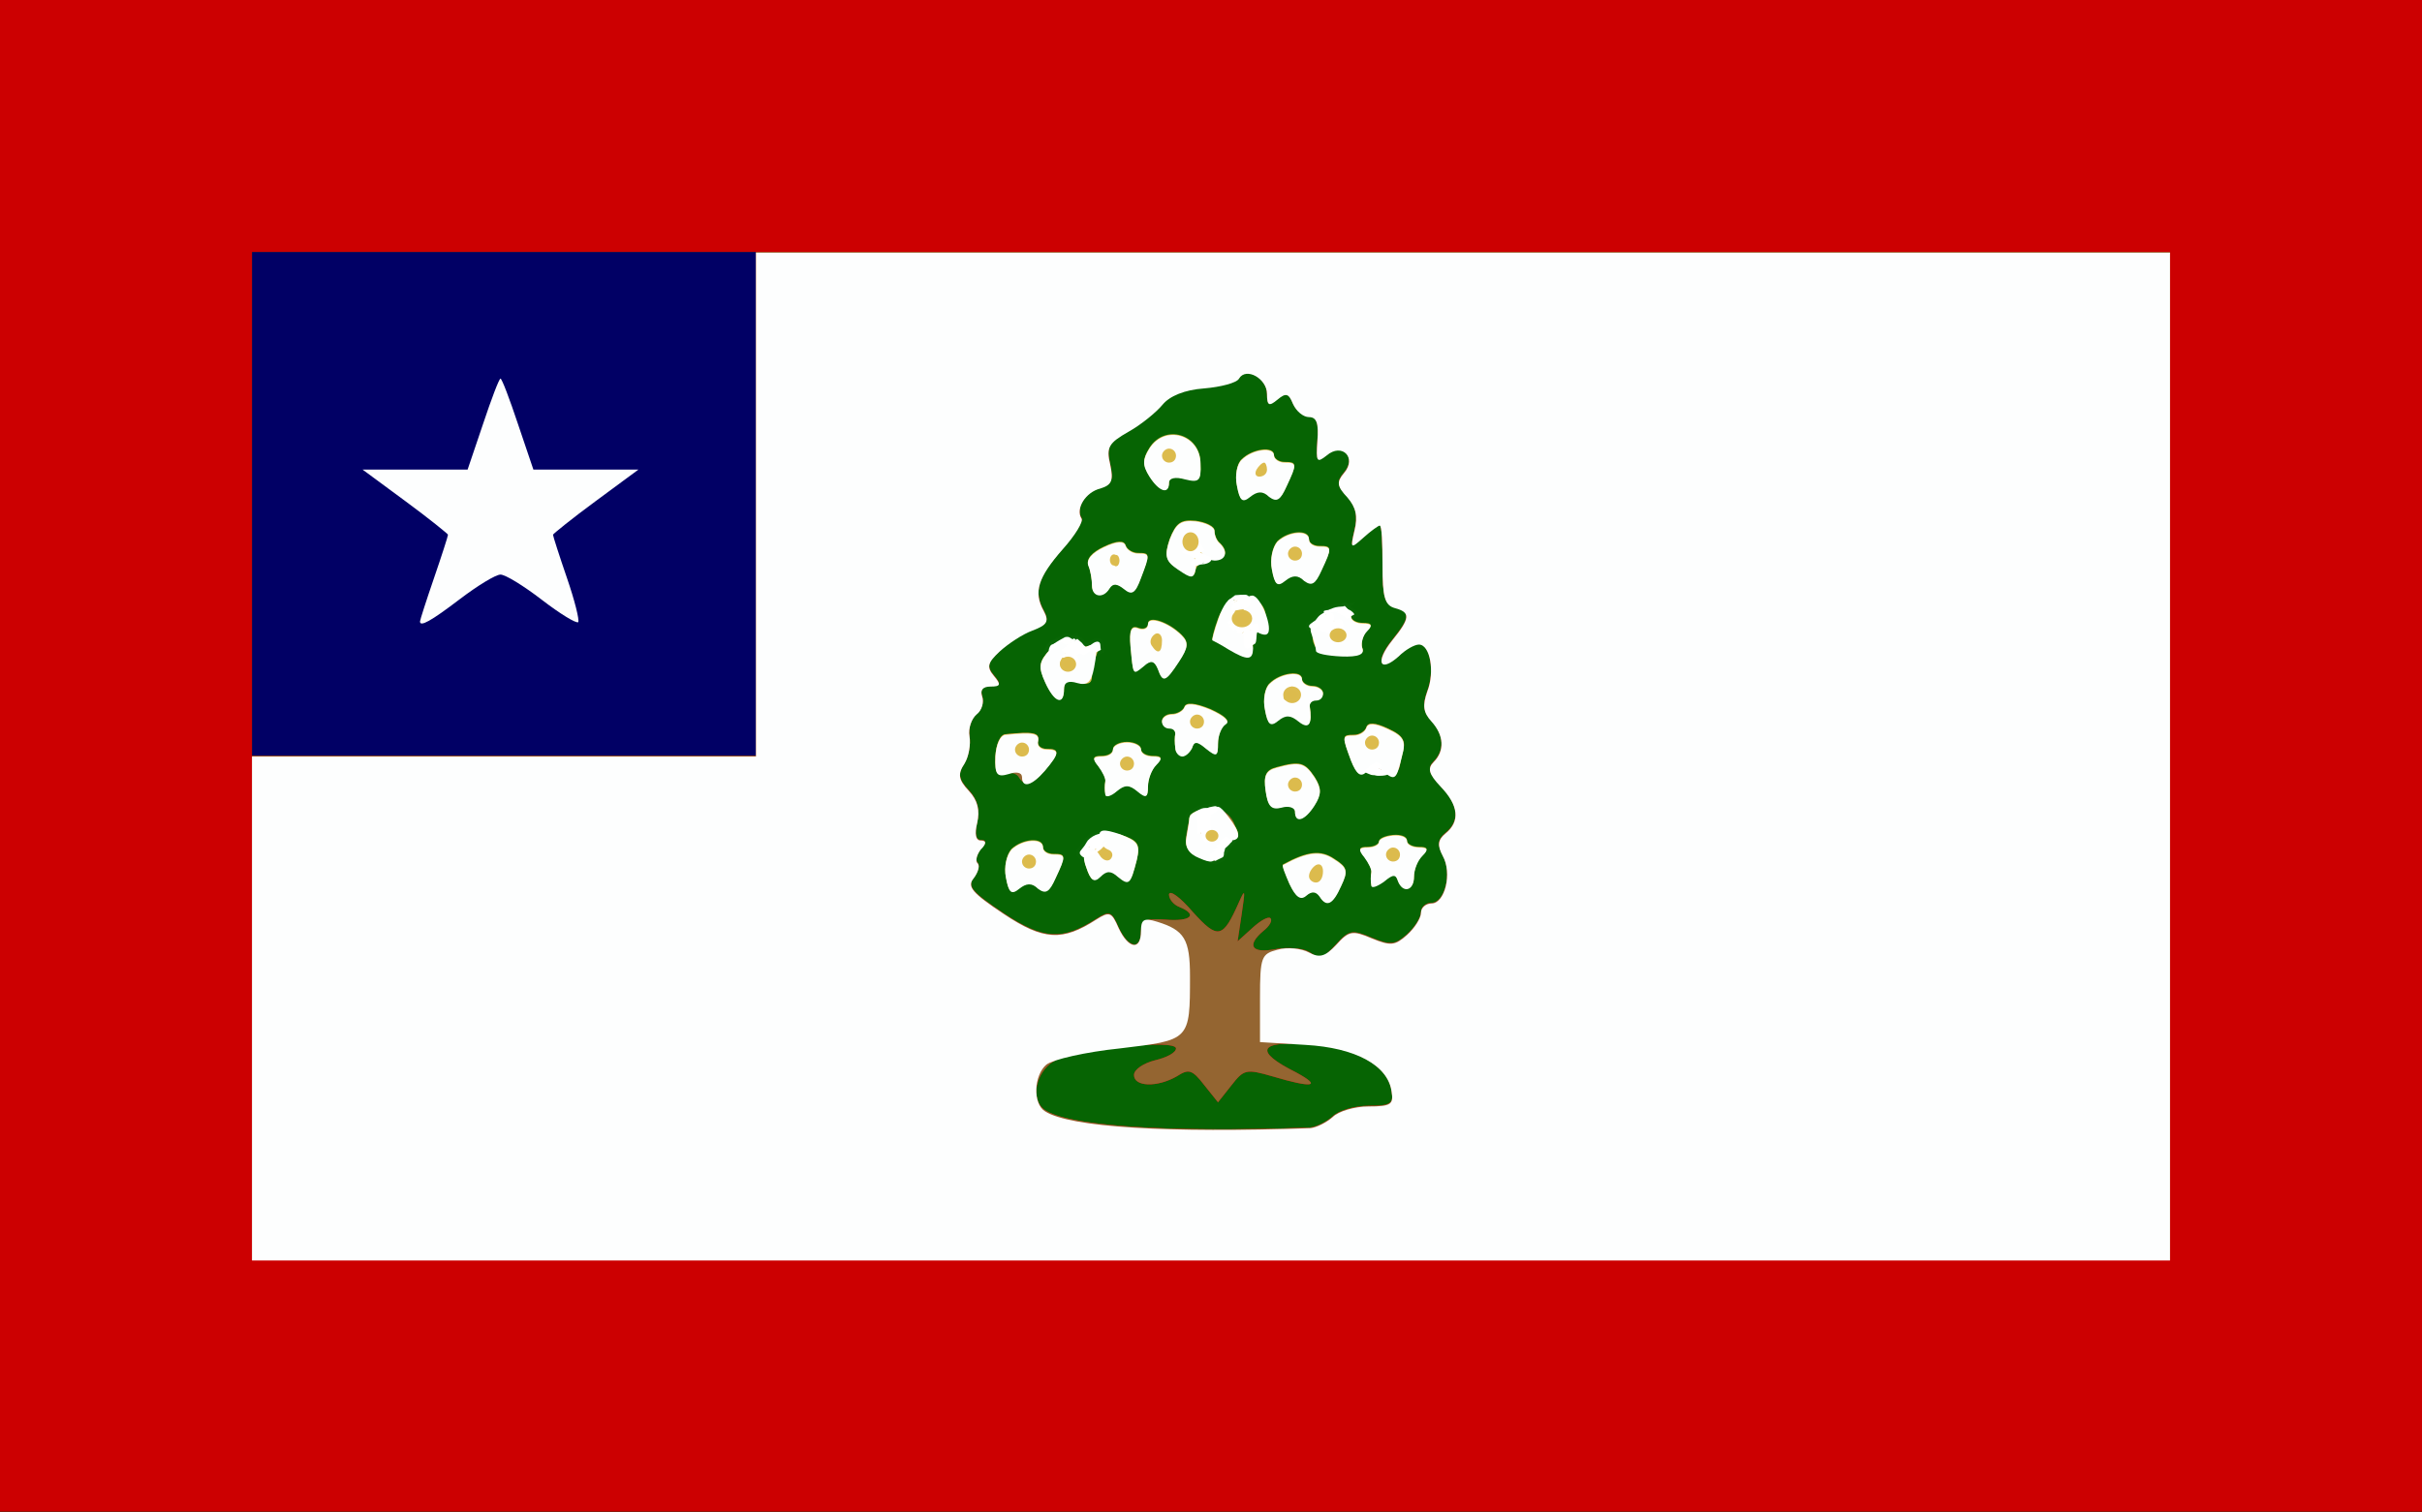 <?xml version="1.0" encoding="UTF-8" standalone="no"?>
<svg
   xmlns:dc="http://purl.org/dc/elements/1.1/"
   xmlns:cc="http://creativecommons.org/ns#"
   xmlns:rdf="http://www.w3.org/1999/02/22-rdf-syntax-ns#"
   xmlns:svg="http://www.w3.org/2000/svg"
   xmlns="http://www.w3.org/2000/svg"
   xmlns:sodipodi="http://sodipodi.sourceforge.net/DTD/sodipodi-0.dtd"
   xmlns:inkscape="http://www.inkscape.org/namespaces/inkscape"
   version="1.0"
   width="346px"
   height="216px"
   viewBox="0 0 3460 2160"
   preserveAspectRatio="xMidYMid meet"
   id="svg108"
   sodipodi:docname="flag.svg"
   inkscape:version="0.92.4 (5da689c313, 2019-01-14)">
  <rect x="0" y="0" width="3460" height="2160" fill="#333333" stroke="none"/>
  <defs
     id="defs112" />
  <sodipodi:namedview
     pagecolor="#ffffff"
     bordercolor="#666666"
     borderopacity="1"
     objecttolerance="10"
     gridtolerance="10"
     guidetolerance="10"
     inkscape:pageopacity="0"
     inkscape:pageshadow="2"
     inkscape:window-width="1366"
     inkscape:window-height="705"
     id="namedview110"
     showgrid="false"
     inkscape:zoom="4.3171215"
     inkscape:cx="173"
     inkscape:cy="126.53087"
     inkscape:window-x="-8"
     inkscape:window-y="-8"
     inkscape:window-maximized="1"
     inkscape:current-layer="layer106" />
  <g
     id="layer101"
     fill="#010065"
     stroke="none">
    <path
       d="M0 1080 l0 -1080 1730 0 1730 0 0 1080 0 1080 -1730 0 -1730 0 0 -1080z"
       id="path2" />
  </g>
  <g
     id="layer102"
     fill="#066403"
     stroke="none">
    <path
       d="M0 1080 l0 -1080 1730 0 1730 0 0 1080 0 1080 -1730 0 -1730 0 0 -1080z m1080 -360 l0 -360 -360 0 -360 0 0 360 0 360 360 0 360 0 0 -360z"
       id="path5" />
  </g>
  <g
     id="layer103"
     fill="#cc0001"
     stroke="none">
    <path
       d="M0 1080 l0 -1080 1730 0 1730 0 0 1080 0 1080 -1730 0 -1730 0 0 -1080z m1872 531 c9 -1 23 -8 32 -16 8 -8 31 -15 51 -15 32 0 36 -3 33 -21 -5 -37 -51 -62 -119 -67 -71 -5 -78 10 -18 40 39 21 24 23 -33 6 -38 -11 -41 -10 -59 13 l-19 24 -20 -25 c-17 -22 -22 -23 -39 -12 -28 16 -61 15 -61 -2 0 -8 14 -17 30 -21 17 -4 30 -11 30 -17 0 -13 -135 -1 -170 16 -27 12 -39 51 -21 69 25 25 170 36 383 28z m37 -262 c18 -20 23 -21 51 -9 27 11 33 10 50 -5 11 -10 20 -24 20 -32 0 -7 7 -13 15 -13 19 0 30 -43 16 -68 -8 -15 -7 -23 4 -32 21 -17 19 -40 -7 -67 -17 -18 -19 -26 -10 -35 16 -16 15 -38 -3 -58 -12 -13 -13 -23 -6 -43 11 -28 4 -67 -12 -67 -6 0 -19 7 -29 17 -27 24 -34 8 -9 -23 26 -32 26 -40 4 -46 -15 -4 -18 -16 -18 -61 0 -32 -1 -57 -4 -57 -2 0 -13 8 -23 17 -19 17 -19 16 -13 -10 5 -20 2 -33 -10 -47 -15 -16 -16 -22 -5 -35 19 -22 -3 -44 -25 -25 -14 11 -15 9 -13 -21 2 -25 -1 -34 -12 -34 -8 0 -18 -8 -23 -19 -6 -15 -10 -16 -22 -6 -12 10 -15 9 -15 -8 0 -22 -30 -39 -40 -22 -3 6 -26 12 -50 14 -28 2 -49 11 -59 23 -9 11 -31 29 -49 39 -28 16 -32 22 -26 47 5 23 2 29 -14 34 -21 5 -36 29 -27 43 3 4 -9 24 -27 44 -35 40 -42 61 -27 88 8 15 5 20 -16 28 -14 5 -35 19 -47 30 -17 16 -19 22 -8 35 10 12 10 15 -5 15 -11 0 -15 5 -12 14 3 8 0 20 -8 26 -7 6 -12 20 -10 31 2 12 -1 29 -7 39 -10 15 -9 23 6 39 13 14 16 28 12 46 -4 16 -2 25 5 25 8 0 9 4 0 13 -6 8 -8 17 -4 20 3 4 0 13 -6 21 -10 12 -2 21 43 51 57 38 84 39 132 8 19 -12 22 -11 32 12 14 30 32 33 32 6 0 -16 6 -19 35 -17 36 3 47 -7 20 -18 -8 -3 -15 -11 -15 -18 1 -7 16 4 34 25 36 40 43 38 66 -14 9 -20 9 -18 4 16 l-6 40 21 -19 c12 -11 23 -17 26 -14 3 3 -1 11 -10 18 -25 21 -17 33 18 26 17 -3 39 -1 47 4 19 12 16 13 39 -11z m-829 -629 l0 -360 -360 0 -360 0 0 360 0 360 360 0 360 0 0 -360z"
       id="path8" />
  </g>
  <g
     id="layer104"
     fill="#946531"
     stroke="none">
    <path
       d="M360 1440 l0 -360 360 0 360 0 0 -360 0 -360 1010 0 1010 0 0 720 0 720 -1370 0 -1370 0 0 -360z m1512 171 c9 -1 23 -8 32 -16 8 -8 31 -15 51 -15 32 0 36 -3 33 -21 -5 -37 -51 -62 -119 -67 -71 -5 -78 10 -18 40 39 21 24 23 -33 6 -38 -11 -41 -10 -59 13 l-19 24 -20 -25 c-17 -22 -22 -23 -39 -12 -28 16 -61 15 -61 -2 0 -8 14 -17 30 -21 17 -4 30 -11 30 -17 0 -13 -135 -1 -170 16 -27 12 -39 51 -21 69 25 25 170 36 383 28z m37 -262 c18 -20 23 -21 51 -9 27 11 33 10 50 -5 11 -10 20 -24 20 -32 0 -7 7 -13 15 -13 19 0 30 -43 16 -68 -8 -15 -7 -23 4 -32 21 -17 19 -40 -7 -67 -17 -18 -19 -26 -10 -35 16 -16 15 -38 -3 -58 -12 -13 -13 -23 -6 -43 11 -28 4 -67 -12 -67 -6 0 -19 7 -29 17 -27 24 -34 8 -9 -23 26 -32 26 -40 4 -46 -15 -4 -18 -16 -18 -61 0 -32 -1 -57 -4 -57 -2 0 -13 8 -23 17 -19 17 -19 16 -13 -10 5 -20 2 -33 -10 -47 -15 -16 -16 -22 -5 -35 19 -22 -3 -44 -25 -25 -14 11 -15 9 -13 -21 2 -25 -1 -34 -12 -34 -8 0 -18 -8 -23 -19 -6 -15 -10 -16 -22 -6 -12 10 -15 9 -15 -8 0 -22 -30 -39 -40 -22 -3 6 -26 12 -50 14 -28 2 -49 11 -59 23 -9 11 -31 29 -49 39 -28 16 -32 22 -26 47 5 23 2 29 -14 34 -21 5 -36 29 -27 43 3 4 -9 24 -27 44 -35 40 -42 61 -27 88 8 15 5 20 -16 28 -14 5 -35 19 -47 30 -17 16 -19 22 -8 35 10 12 10 15 -5 15 -11 0 -15 5 -12 14 3 8 0 20 -8 26 -7 6 -12 20 -10 31 2 12 -1 29 -7 39 -10 15 -9 23 6 39 13 14 16 28 12 46 -4 16 -2 25 5 25 8 0 9 4 0 13 -6 8 -8 17 -4 20 3 4 0 13 -6 21 -10 12 -2 21 43 51 57 38 84 39 132 8 19 -12 22 -11 32 12 14 30 32 33 32 6 0 -16 6 -19 35 -17 36 3 47 -7 20 -18 -8 -3 -15 -11 -15 -18 1 -7 16 4 34 25 36 40 43 38 66 -14 9 -20 9 -18 4 16 l-6 40 21 -19 c12 -11 23 -17 26 -14 3 3 -1 11 -10 18 -25 21 -17 33 18 26 17 -3 39 -1 47 4 19 12 16 13 39 -11z"
       id="path11" />
    <path
       d="M1713 1225 c-17 -7 -21 -16 -18 -34 5 -28 4 -27 30 -35 28 -8 54 30 32 47 -8 7 -16 17 -18 22 -3 7 -11 7 -26 0z"
       id="path13" />
    <path
       d="M1455 1110 c-3 -5 -12 -7 -20 -4 -10 4 -13 -3 -13 -25 1 -18 7 -32 15 -32 39 -4 48 -2 46 9 -2 7 4 12 12 12 19 0 19 5 -2 30 -19 22 -29 25 -38 10z"
       id="path15" />
    <path
       d="M1929 1082 c-12 -30 -11 -32 5 -32 8 0 16 -5 18 -11 2 -7 12 -7 31 2 17 8 26 18 22 27 -3 7 -5 19 -5 26 0 8 -12 13 -31 12 -23 -1 -34 -7 -40 -24z"
       id="path17" />
  </g>
  <g
     id="layer105"
     fill="#dcbb4d"
     stroke="none">
    <path
       d="M1842 1262 c-6 -14 -11 -26 -9 -27 35 -19 54 -21 73 -8 19 12 20 17 10 38 -12 27 -21 31 -31 15 -5 -7 -11 -8 -19 -1 -8 7 -15 2 -24 -17z"
       id="path20" />
    <path
       d="M1437 1253 c-3 -15 1 -32 8 -40 16 -15 45 -17 45 -3 0 6 7 10 15 10 18 0 18 2 3 34 -9 20 -14 23 -25 15 -9 -9 -17 -8 -27 0 -11 9 -15 6 -19 -16z"
       id="path22" />
    <path
       d="M1959 1264 c-1 -5 -1 -13 0 -18 1 -4 -4 -14 -10 -22 -9 -11 -8 -14 5 -14 9 0 16 -4 16 -8 0 -4 9 -8 20 -9 11 -1 20 2 20 8 0 5 8 9 17 9 13 0 14 3 5 12 -7 7 -12 20 -12 30 0 20 -16 24 -23 6 -3 -10 -7 -10 -20 1 -10 7 -18 10 -18 5z"
       id="path24" />
    <path
       d="M1552 1240 c-13 -35 14 -59 50 -47 24 8 27 13 22 35 -9 35 -11 37 -27 24 -10 -9 -16 -9 -25 0 -9 9 -14 6 -20 -12z"
       id="path26" />
    <path
       d="M1713 1225 c-15 -6 -21 -16 -18 -30 2 -11 4 -23 4 -26 2 -16 45 -17 57 -1 17 22 17 32 0 32 -8 0 -16 8 -18 18 -2 14 -7 15 -25 7z"
       id="path28" />
    <path
       d="M1850 1159 c0 -6 -9 -9 -19 -6 -15 4 -20 -2 -23 -24 -3 -21 0 -29 16 -33 33 -9 40 -7 54 14 10 16 10 24 0 40 -14 22 -28 26 -28 9z"
       id="path30" />
    <path
       d="M1579 1134 c-1 -5 -1 -13 0 -18 1 -4 -4 -14 -10 -22 -9 -11 -8 -14 5 -14 9 0 16 -4 16 -10 0 -5 9 -10 20 -10 11 0 20 5 20 10 0 6 8 10 17 10 13 0 14 3 5 12 -7 7 -12 21 -12 31 0 16 -3 17 -15 7 -12 -10 -18 -10 -30 0 -8 7 -16 9 -16 4z"
       id="path32" />
    <path
       d="M1460 1109 c0 -6 -8 -8 -19 -4 -17 5 -20 1 -19 -25 1 -17 7 -31 15 -31 39 -4 48 -2 46 9 -2 7 4 12 12 12 19 0 19 5 -2 30 -19 22 -33 26 -33 9z"
       id="path34" />
    <path
       d="M1930 1086 c-13 -35 -13 -36 4 -36 8 0 16 -5 18 -11 2 -7 12 -7 31 2 22 10 26 17 20 38 -8 34 -10 36 -26 23 -10 -9 -16 -9 -25 0 -8 8 -14 4 -22 -16z"
       id="path36" />
    <path
       d="M1679 1068 c-1 -7 -1 -16 0 -20 0 -5 -3 -8 -9 -8 -5 0 -10 -4 -10 -10 0 -5 6 -10 14 -10 8 0 16 -5 18 -10 2 -7 15 -6 37 3 20 9 29 17 22 21 -6 4 -11 16 -11 28 0 18 -2 19 -17 7 -13 -11 -17 -11 -20 -1 -3 6 -9 12 -14 12 -5 0 -10 -6 -10 -12z"
       id="path38" />
    <path
       d="M1807 1013 c-3 -14 0 -31 7 -37 15 -15 46 -19 46 -6 0 5 7 10 15 10 8 0 15 5 15 10 0 6 -4 10 -10 10 -5 0 -9 3 -9 8 4 26 -1 34 -16 22 -11 -9 -18 -10 -29 -1 -11 9 -15 6 -19 -16z"
       id="path40" />
    <path
       d="M1493 974 c-10 -22 -9 -29 8 -47 14 -15 22 -18 30 -10 6 6 18 9 27 5 12 -4 14 -1 9 12 -4 10 -7 24 -7 32 0 11 -6 13 -20 9 -14 -5 -20 -2 -20 9 0 24 -14 19 -27 -10z"
       id="path42" />
    <path
       d="M1654 955 c-5 -12 -10 -13 -20 -4 -16 13 -15 14 -19 -28 -2 -23 1 -30 11 -26 8 3 14 0 14 -6 0 -12 29 -3 48 16 10 10 10 17 -4 38 -19 29 -23 30 -30 10z"
       id="path44" />
    <path
       d="M1755 927 c-11 -7 -21 -12 -23 -13 -1 0 2 -14 8 -30 17 -47 79 -37 67 11 -1 6 -5 9 -9 8 -5 -2 -8 6 -8 17 0 23 -6 24 -35 7z"
       id="path46" />
    <path
       d="M1876 917 c-3 -11 1 -26 9 -33 16 -16 45 -19 45 -4 0 6 8 10 17 10 13 0 14 3 6 11 -6 6 -9 17 -7 24 4 9 -5 13 -30 12 -25 -1 -36 -6 -40 -20z"
       id="path48" />
    <path
       d="M1560 836 c0 -8 -2 -21 -5 -28 -4 -9 5 -19 22 -27 19 -9 29 -9 31 -2 2 6 10 11 18 11 17 0 17 1 4 35 -8 22 -13 25 -24 16 -10 -8 -16 -9 -21 -1 -9 15 -25 12 -25 -4z"
       id="path50" />
    <path
       d="M1817 813 c-3 -15 1 -32 8 -40 16 -15 45 -17 45 -3 0 6 7 10 15 10 18 0 18 2 3 34 -9 20 -14 23 -25 15 -9 -9 -17 -8 -27 0 -11 9 -15 6 -19 -16z"
       id="path52" />
    <path
       d="M1683 813 c-18 -12 -20 -19 -12 -43 9 -23 16 -28 37 -26 15 2 27 8 27 14 0 6 3 14 8 18 13 13 8 24 -12 24 -11 0 -21 6 -23 14 -2 12 -6 11 -25 -1z"
       id="path54" />
    <path
       d="M1767 693 c-3 -14 0 -31 7 -37 15 -15 46 -19 46 -6 0 5 7 10 15 10 18 0 18 2 3 34 -9 20 -14 23 -25 15 -9 -9 -17 -8 -27 0 -11 9 -15 6 -19 -16z"
       id="path56" />
    <path
       d="M1642 680 c-10 -16 -10 -24 0 -40 22 -35 73 -20 73 22 1 24 -2 27 -22 22 -14 -4 -23 -2 -23 5 0 17 -14 13 -28 -9z"
       id="path58" />
  </g>
  <g
     id="layer106"
     transform="translate(0,1)"
     style="fill:#fdfefe;stroke:none">
    <path
       d="m 360,1440 v -360 h 360 360 V 720 360 h 1010 1010 v 720 720 H 1730 360 Z m 1512,171 c 9,-1 23,-8 32,-16 8,-8 31,-15 51,-15 32,0 36,-3 33,-21 -5,-38 -52,-63 -123,-67 l -65,-4 v -63 c 0,-59 2,-63 25,-69 14,-4 34,-2 45,4 15,8 23,6 39,-11 18,-20 23,-21 51,-9 27,11 33,10 50,-5 11,-10 20,-24 20,-32 0,-7 7,-13 15,-13 19,0 30,-43 16,-68 -8,-15 -7,-23 4,-32 21,-17 19,-40 -7,-67 -17,-18 -19,-26 -10,-35 16,-16 15,-38 -3,-58 -12,-13 -13,-23 -6,-43 11,-28 4,-67 -12,-67 -6,0 -19,7 -29,17 -27,24 -34,8 -9,-23 26,-32 26,-40 4,-46 -15,-4 -18,-16 -18,-61 0,-32 -1,-57 -4,-57 -2,0 -13,8 -23,17 -19,17 -19,16 -13,-10 5,-20 2,-33 -10,-47 -15,-16 -16,-22 -5,-35 19,-22 -3,-44 -25,-25 -14,11 -15,9 -13,-21 2,-25 -1,-34 -12,-34 -8,0 -18,-8 -23,-19 -6,-15 -10,-16 -22,-6 -12,10 -15,9 -15,-8 0,-22 -30,-39 -40,-22 -3,6 -26,12 -50,14 -28,2 -49,11 -59,23 -9,11 -31,29 -49,39 -28,16 -32,22 -26,47 5,23 2,29 -14,34 -21,5 -36,29 -27,43 3,4 -9,24 -27,44 -35,40 -42,61 -27,88 8,15 5,20 -16,28 -14,5 -35,19 -47,30 -17,16 -19,22 -8,35 10,12 10,15 -5,15 -11,0 -15,5 -12,14 3,8 0,20 -8,26 -7,6 -12,20 -10,31 2,12 -1,29 -7,39 -10,15 -9,23 6,39 13,14 16,28 12,46 -4,16 -2,25 5,25 8,0 9,4 0,13 -6,8 -8,17 -4,20 3,4 0,13 -6,21 -10,12 -2,21 43,51 57,38 84,39 132,8 19,-12 22,-11 32,12 14,30 32,33 32,4 0,-16 4,-19 23,-13 39,12 47,25 47,78 0,92 0,91 -100,103 -49,5 -96,16 -105,23 -18,15 -20,56 -2,67 36,23 176,31 379,24 z"
       id="path61"
       inkscape:connector-curvature="0" />
    <path
       d="m 1842,1262 c -6,-14 -11,-26 -9,-27 35,-19 54,-21 73,-8 19,12 20,17 10,38 -12,27 -21,31 -31,15 -5,-7 -11,-8 -19,-1 -8,7 -15,2 -24,-17 z m 48,-18 c 0,-8 -4,-12 -10,-9 -5,3 -10,10 -10,16 0,5 5,9 10,9 6,0 10,-7 10,-16 z"
       id="path63"
       inkscape:connector-curvature="0" />
    <path
       d="m 1437,1253 c -3,-15 1,-32 8,-40 16,-15 45,-17 45,-3 0,6 7,10 15,10 18,0 18,2 3,34 -9,20 -14,23 -25,15 -9,-9 -17,-8 -27,0 -11,9 -15,6 -19,-16 z m 43,-23 c 0,-5 -4,-10 -10,-10 -5,0 -10,5 -10,10 0,6 5,10 10,10 6,0 10,-4 10,-10 z"
       id="path65"
       inkscape:connector-curvature="0" />
    <path
       d="m 1959,1264 c -1,-5 -1,-13 0,-18 1,-4 -4,-14 -10,-22 -9,-11 -8,-14 5,-14 9,0 16,-4 16,-8 0,-4 9,-8 20,-9 11,-1 20,2 20,8 0,5 8,9 17,9 13,0 14,3 5,12 -7,7 -12,20 -12,30 0,20 -16,24 -23,6 -3,-10 -7,-10 -20,1 -10,7 -18,10 -18,5 z m 41,-44 c 0,-5 -4,-10 -10,-10 -5,0 -10,5 -10,10 0,6 5,10 10,10 6,0 10,-4 10,-10 z"
       id="path67"
       inkscape:connector-curvature="0" />
    <path
       d="m 1552,1239 c -11,-27 5,-41 19,-18 4,7 12,10 16,5 4,-5 2,-11 -4,-13 -7,-3 -13,-11 -13,-18 0,-11 6,-12 30,-4 26,10 29,15 24,37 -9,35 -11,37 -27,24 -10,-9 -16,-9 -25,0 -9,9 -14,5 -20,-13 z"
       id="path69"
       inkscape:connector-curvature="0" />
    <path
       d="m 1713,1225 c -15,-6 -21,-16 -18,-30 2,-11 4,-23 4,-27 1,-5 5,-8 11,-8 5,0 7,6 4,14 -3,8 0,17 7,22 8,5 11,2 7,-8 -4,-8 -2,-21 3,-29 7,-11 11,-10 23,6 19,25 20,35 2,35 -8,0 -16,8 -18,18 -2,14 -7,15 -25,7 z"
       id="path71"
       inkscape:connector-curvature="0" />
    <path
       d="m 1850,1159 c 0,-6 -9,-9 -19,-6 -15,4 -20,-2 -23,-24 -3,-21 0,-29 16,-33 33,-9 40,-7 54,14 10,16 10,24 0,40 -14,22 -28,26 -28,9 z m 10,-39 c 0,-5 -4,-10 -10,-10 -5,0 -10,5 -10,10 0,6 5,10 10,10 6,0 10,-4 10,-10 z"
       id="path73"
       inkscape:connector-curvature="0" />
    <path
       d="m 1579,1134 c -1,-5 -1,-13 0,-18 1,-4 -4,-14 -10,-22 -9,-11 -8,-14 5,-14 9,0 16,-4 16,-10 0,-5 9,-10 20,-10 11,0 20,5 20,10 0,6 8,10 17,10 13,0 14,3 5,12 -7,7 -12,21 -12,31 0,16 -3,17 -15,7 -12,-10 -18,-10 -30,0 -8,7 -16,9 -16,4 z m 41,-44 c 0,-5 -4,-10 -10,-10 -5,0 -10,5 -10,10 0,6 5,10 10,10 6,0 10,-4 10,-10 z"
       id="path75"
       inkscape:connector-curvature="0" />
    <path
       d="m 1460,1109 c 0,-6 -8,-8 -19,-4 -17,5 -20,1 -19,-25 1,-17 7,-31 15,-31 39,-4 48,-2 46,9 -2,7 4,12 12,12 19,0 19,5 -2,30 -19,22 -33,26 -33,9 z m 10,-39 c 0,-5 -4,-10 -10,-10 -5,0 -10,5 -10,10 0,6 5,10 10,10 6,0 10,-4 10,-10 z"
       id="path77"
       inkscape:connector-curvature="0" />
    <path
       d="m 1930,1086 c -13,-35 -13,-36 4,-36 8,0 16,-5 18,-11 2,-7 12,-7 31,2 22,10 26,17 20,38 -8,34 -10,36 -26,23 -10,-9 -16,-9 -25,0 -8,8 -14,4 -22,-16 z m 40,-26 c 0,-5 -4,-10 -10,-10 -5,0 -10,5 -10,10 0,6 5,10 10,10 6,0 10,-4 10,-10 z"
       id="path79"
       inkscape:connector-curvature="0" />
    <path
       d="m 1679,1068 c -1,-7 -1,-16 0,-20 0,-5 -3,-8 -9,-8 -5,0 -10,-4 -10,-10 0,-5 6,-10 14,-10 8,0 16,-5 18,-10 2,-7 15,-6 37,3 20,9 29,17 22,21 -6,4 -11,16 -11,28 0,18 -2,19 -17,7 -13,-11 -17,-11 -20,-1 -3,6 -9,12 -14,12 -5,0 -10,-6 -10,-12 z m 41,-38 c 0,-5 -4,-10 -10,-10 -5,0 -10,5 -10,10 0,6 5,10 10,10 6,0 10,-4 10,-10 z"
       id="path81"
       inkscape:connector-curvature="0" />
    <path
       d="m 1807,1013 c -3,-14 0,-31 7,-37 15,-15 46,-19 46,-6 0,5 7,10 15,10 8,0 15,5 15,10 0,6 -4,10 -10,10 -5,0 -9,3 -9,8 4,26 -1,34 -16,22 -11,-9 -18,-10 -29,-1 -11,9 -15,6 -19,-16 z m 43,-23 c 0,-5 -2,-10 -4,-10 -3,0 -8,5 -11,10 -3,6 -1,10 4,10 6,0 11,-4 11,-10 z"
       id="path83"
       inkscape:connector-curvature="0" />
    <path
       d="m 1493,974 c -10,-22 -9,-29 7,-47 22,-22 40,-16 21,7 -8,10 -9,16 -1,21 5,3 10,0 10,-8 0,-13 28,-32 36,-25 1,2 0,16 -3,31 -4,21 -10,26 -24,22 -13,-4 -19,-1 -19,9 0,24 -14,19 -27,-10 z"
       id="path85"
       inkscape:connector-curvature="0" />
    <path
       d="m 1654,955 c -5,-12 -10,-13 -20,-4 -16,13 -15,14 -19,-28 -2,-23 1,-30 11,-26 8,3 14,0 14,-6 0,-12 29,-3 48,16 10,10 10,17 -4,38 -19,29 -23,30 -30,10 z m 6,-41 c 0,-8 -5,-12 -10,-9 -6,4 -8,11 -5,16 9,14 15,11 15,-7 z"
       id="path87"
       inkscape:connector-curvature="0" />
    <path
       d="m 1755,927 c -11,-7 -21,-12 -23,-13 -1,0 3,-15 9,-32 6,-18 15,-30 20,-27 4,3 5,13 2,22 -4,9 1,19 10,25 10,5 17,16 17,23 0,18 -8,18 -35,2 z"
       id="path89"
       inkscape:connector-curvature="0" />
    <path
       d="m 1880,929 c 0,-4 -3,-14 -6,-23 -4,-10 -1,-16 9,-16 8,0 17,6 20,13 2,6 8,9 12,4 5,-4 0,-14 -11,-22 -18,-14 -18,-14 4,-15 12,0 22,5 22,10 0,6 8,10 17,10 13,0 14,3 6,11 -6,6 -9,17 -7,24 4,9 -5,13 -30,12 -20,-1 -36,-4 -36,-8 z"
       id="path91"
       inkscape:connector-curvature="0" />
    <path
       d="m 1786,895 c -14,-15 -12,-45 3,-45 12,0 31,49 21,55 -4,3 -15,-2 -24,-10 z"
       id="path93"
       inkscape:connector-curvature="0" />
    <path
       d="m 1560,836 c 0,-8 -2,-21 -5,-28 -4,-9 5,-19 22,-27 19,-9 29,-9 31,-2 2,6 10,11 18,11 17,0 17,1 4,35 -8,22 -13,25 -24,16 -10,-8 -16,-9 -21,-1 -9,15 -25,12 -25,-4 z m 37,-43 c -4,-3 -7,0 -7,7 0,7 3,10 7,7 3,-4 3,-10 0,-14 z"
       id="path95"
       inkscape:connector-curvature="0" />
    <path
       d="m 1817,813 c -3,-15 1,-32 8,-40 16,-15 45,-17 45,-3 0,6 7,10 15,10 18,0 18,2 3,34 -9,20 -14,23 -25,15 -9,-9 -17,-8 -27,0 -11,9 -15,6 -19,-16 z m 43,-23 c 0,-5 -4,-10 -10,-10 -5,0 -10,5 -10,10 0,6 5,10 10,10 6,0 10,-4 10,-10 z"
       id="path97"
       inkscape:connector-curvature="0" />
    <path
       d="m 1683,813 c -18,-12 -20,-19 -12,-43 9,-23 16,-28 37,-26 15,2 27,8 27,14 0,6 3,14 8,18 12,12 8,24 -8,24 -8,0 -19,-9 -25,-21 -7,-11 -14,-18 -17,-15 -3,3 0,12 6,20 7,8 11,21 9,29 -3,13 -6,13 -25,0 z"
       id="path99"
       inkscape:connector-curvature="0" />
    <path
       d="m 1767,693 c -3,-14 0,-31 7,-37 15,-15 46,-19 46,-6 0,5 7,10 15,10 18,0 18,2 3,34 -9,20 -14,23 -25,15 -9,-9 -17,-8 -27,0 -11,9 -15,6 -19,-16 z m 43,-23 c 0,-5 -2,-10 -4,-10 -3,0 -8,5 -11,10 -3,6 -1,10 4,10 6,0 11,-4 11,-10 z"
       id="path101"
       inkscape:connector-curvature="0" />
    <path
       d="m 1642,680 c -10,-16 -10,-24 0,-40 22,-35 73,-20 73,22 1,24 -2,27 -22,22 -14,-4 -23,-2 -23,5 0,17 -14,13 -28,-9 z m 38,-30 c 0,-5 -4,-10 -10,-10 -5,0 -10,5 -10,10 0,6 5,10 10,10 6,0 10,-4 10,-10 z"
       id="path103"
       inkscape:connector-curvature="0" />
    <path
       d="m 600,887 c 0,-2 9,-30 20,-62 11,-32 20,-60 20,-62 0,-1 -27,-23 -61,-48 l -61,-45 h 75 75 l 22,-65 c 12,-36 23,-65 25,-65 2,0 13,29 25,65 l 22,65 h 75 75 l -61,45 c -34,25 -61,47 -61,48 0,2 9,30 20,62 11,32 18,60 16,63 -3,2 -26,-12 -52,-32 -26,-20 -52,-36 -59,-36 -7,0 -33,16 -58,35 -42,32 -57,40 -57,32 z"
       id="path105"
       inkscape:connector-curvature="0" />
  </g>
  <path
     style="fill:#ffffff;fill-opacity:1;stroke:#ffffff;stroke-width:10;stroke-opacity:0.01"
     id="path3819"
     d="m 1583.275,1201.862 c -1.569,2.166 -3.383,4.131 -5.185,6.103 -1.896,1.915 -3.58,4.013 -5.63,5.769 -4.843,3.646 -9.978,7.436 -15.729,9.341 -1.806,0.427 -3.367,1.373 -5.198,1.751 -2.099,0.502 -3.512,0.274 -5.315,-0.843 -1.16,-1.011 -2.322,-2.024 -3.159,-3.325 -0.892,-1.584 -0.588,-3.059 0.237,-4.581 1.471,-1.916 3.045,-3.745 4.488,-5.686 1.392,-1.514 2.361,-3.324 3.427,-5.063 0.943,-1.53 1.8,-3.115 2.911,-4.532 4.061,-4.392 9.608,-7.787 15.448,-9.181 1.9,-0.286 3.872,-0.471 5.777,-0.171 1.872,0.616 2.458,2.264 2.765,4.043 0.413,2.083 -0.233,3.873 -1.253,5.657 -1.101,1.656 -2.069,3.405 -3.305,4.965 -3.638,3.424 -10.324,6.251 -13.344,7.887 -0.862,0.467 -1.891,0.314 -2.776,0.09 -2.144,-1.258 -1.508,-3.595 -0.53,-5.401 1.009,-1.445 1.806,-2.99 2.317,-4.676 13.51,-6.873 10.98,-9.137 13.359,-0.963 0.535,1.914 1.139,3.857 0.702,5.843 -0.777,4.746 -0.09,1.381 -12.155,5.555 -0.27,0.09 -0.223,-0.527 -0.339,-0.789 -0.394,-0.893 -0.771,-1.774 -1.104,-2.692 -0.625,-1.825 -0.806,-3.745 -0.907,-5.658 0,0 11.552,-5.95 11.552,-5.95 v 0 c 0.06,1.793 0.165,3.6 0.711,5.323 0.314,0.898 0.683,1.732 1.09,2.59 0.103,0.216 0.503,0.529 0.299,0.653 -10.797,6.596 -15.422,4.335 -11.06,6.347 1.347,-1.239 0.119,-3.549 -0.137,-5.025 -2.295,-7.72 -2.46,-3.586 9.885,-10.687 -0.925,1.545 -1.077,3.52 -2.357,4.898 -0.469,0.651 -2.248,2.714 -0.7,3.095 0.68,-0.05 0.7,-0.01 1.413,-0.256 0.309,-0.105 1.187,-0.538 0.907,-0.369 -17.918,10.774 -12.729,7.309 -8.822,5.184 1.495,-1.281 2.368,-3.117 3.395,-4.773 1.156,-1.407 1.968,-2.905 1.652,-4.769 -0.157,-1.282 -0.345,-2.436 -1.844,-2.592 -1.837,-0.07 -3.708,0.05 -5.471,0.599 -4.023,1.597 -10.499,5.858 8.821,-5.335 1.32,-0.765 -3.368,1.805 -2.044,1.447 -0.369,0.463 -0.833,0.848 -1.169,1.336 -0.173,0.251 -0.238,0.564 -0.396,0.825 -0.451,0.744 -0.995,1.444 -1.415,2.215 -1.038,1.79 -2.046,3.657 -3.389,5.231 -1.527,1.825 -2.814,3.853 -4.503,5.55 -0.747,0.987 -1.542,1.99 -0.879,3.239 0.726,1.104 1.748,2.006 2.808,2.783 1.566,0.721 3.061,0.569 4.702,0.06 1.727,-0.578 3.376,-1.363 5.116,-1.905 4.25,-2.179 1.571,-0.822 -9.6,5.645 -2.042,1.182 5.169,-3.315 3.099,-2.054 1.056,-0.927 0.496,-0.471 1.688,-1.36 1.518,-1.299 2.598,-3.027 4.11,-4.334 1.792,-1.864 3.594,-3.798 5.049,-5.935 0,0 11.99,-5.122 11.99,-5.122 z"
     inkscape:connector-curvature="0" />
  <path
     style="fill:#ffffff;fill-opacity:1;stroke:#ffffff;stroke-width:10;stroke-opacity:0.01"
     id="path3821"
     d="m 1568.7,1194.494 c 0.383,2.425 1.169,4.627 2.499,6.682 0.207,0.322 0.414,0.644 0.621,0.965 0,0 -11.183,6.522 -11.183,6.522 v 0 c -0.203,-0.322 -0.406,-0.644 -0.609,-0.966 -1.382,-2.161 -2.236,-4.459 -2.76,-6.972 0,0 11.432,-6.232 11.432,-6.232 z"
     inkscape:connector-curvature="0" />
  <path
     style="fill:#ffffff;fill-opacity:1;stroke:#ffffff;stroke-width:10;stroke-opacity:0.01"
     id="path3823"
     d="m 1699.479,1165.52 c 5.016,-4.318 10.956,-7.557 17.047,-10.116 1.865,-0.732 3.853,-0.901 5.835,-0.982 0.865,-0.162 1.816,0.144 2.675,-0.02 0.812,-0.159 1.712,-0.683 2.505,-0.949 1.754,-0.466 3.539,-0.672 5.303,-1.089 1.727,-0.328 3.489,-0.781 5.138,-0.01 1.357,1.08 1.705,2.703 1.586,4.356 -0.2,0.89 -0.48,2.119 -1.348,2.629 -11.516,6.765 -7.447,5.895 -12.723,6.902 -1.796,0.07 -3.526,0.431 -5.292,0.727 -1.774,0.275 -3.571,0.327 -5.362,0.36 -3.8,2.02 -8.049,4.285 9.912,-5.569 0.09,-0.05 -0.528,0.09 -0.992,1.111 -0.31,0.683 -0.356,1.193 -0.492,1.928 -0.07,2.664 0.218,5.341 0.513,7.988 0.153,2.649 1.23,5.061 2.019,7.552 0.506,1.918 0.774,3.895 1.333,5.801 0.553,1.6 1.431,3.052 2.038,4.637 0.748,1.441 1.151,3.373 2.456,4.438 -0.909,-4.706 0.161,-0.02 -11.192,5.834 -0.187,0.1 0.05,-0.421 0.02,-0.629 -0.04,-0.347 -0.133,-0.686 -0.209,-1.028 -0.926,-4.178 0.341,1.779 -0.631,-2.836 -0.35,-2.531 -1.092,-4.977 -1.498,-7.495 -0.357,-2.666 -0.386,-5.365 -0.431,-8.051 -0.03,-2.147 -0.04,-4.294 -0.04,-6.441 -0.191,-1.927 0.253,-3.699 0.843,-5.509 0.223,-0.919 1.78,-3.828 1.226,-4.55 -1.904,-0.74 -4.031,-0.72 -6.049,-0.755 -4.017,0.804 -12.869,6.347 8.961,-5.391 0.207,-0.112 -0.365,0.307 -0.498,0.501 -0.382,0.56 -0.433,1.045 -0.591,1.694 -0.384,2.373 -0.332,4.774 -0.08,7.156 0.315,2.534 0.533,5.075 0.645,7.626 0.08,2.033 0.1,4.068 0.103,6.103 0,1.479 0,2.958 -10e-5,4.437 0,0 -11.582,5.9 -11.582,5.9 v 0 c 0,-1.48 0,-2.96 0.01,-4.439 0.01,-2.028 0.01,-4.056 -0.03,-6.083 -0.08,-2.526 -0.247,-5.05 -0.571,-7.558 -0.29,-2.482 -0.446,-4.972 -0.153,-7.466 0.08,-0.619 0.177,-1.502 0.351,-2.108 1.524,-5.293 8.642,-7.866 13.942,-7.949 2.359,0.12 4.963,0.149 6.811,1.807 0.204,0.365 0.52,0.687 0.612,1.095 0.183,0.815 -1.015,3.592 -1.352,4.442 -0.536,1.717 -1.276,3.297 -1.022,5.153 -0.01,2.153 -0.03,4.306 -0.03,6.459 0.02,2.627 0.04,5.263 0.368,7.872 0.386,2.503 1.084,4.945 1.406,7.461 0.294,1.321 0.67,2.597 1.02,3.902 0.08,0.312 0.476,0.753 0.216,0.945 -10.79,7.949 -8.136,10.294 -11.724,6.701 -1.182,-1.454 -1.886,-3.239 -2.655,-4.93 -0.6,-1.622 -1.568,-3.065 -2.083,-4.717 -0.574,-1.901 -0.875,-3.873 -1.307,-5.809 -0.741,-2.581 -1.843,-5.072 -2.043,-7.783 -0.391,-2.736 -0.552,-5.509 -0.747,-8.265 0.761,-6.725 4.589,-10.095 13.696,-10.853 1.757,-0.07 3.516,-0.178 5.247,-0.508 1.738,-0.313 3.506,-0.415 5.216,-0.853 4.519,-1.844 0.286,-0.157 -9.703,5.801 -0.386,0.231 0.902,-0.273 1.208,-0.603 0.141,-0.152 0.179,-0.374 0.281,-0.554 0.09,-0.16 0.195,-0.31 0.292,-0.465 0.197,-0.974 0.394,-2.279 -0.686,-2.801 -1.571,-0.224 -3.154,0.266 -4.686,0.558 -1.745,0.381 -3.54,0.545 -5.222,1.186 -1.773,0.584 -3.521,0.732 -5.386,0.709 -1.901,0.161 -3.777,0.486 -5.513,1.323 -4.103,1.963 -9.751,5.522 7.894,-4.793 1.117,-0.653 -1.256,0.632 -2.022,1.286 -0.251,0.214 -0.45,0.482 -0.675,0.723 0,0 -12.1,4.856 -12.1,4.856 z"
     inkscape:connector-curvature="0" />
  <path
     style="fill:#ffffff;fill-opacity:1;stroke:#ffffff;stroke-width:10;stroke-opacity:0.01"
     id="path3825"
     d="m 1751.464,1195.364 c 2.199,1.286 4.532,2.292 6.749,3.553 1.432,0.979 0.731,0.511 2.102,1.404 0,0 -10.894,6.979 -10.894,6.979 v 0 c -1.325,-0.894 -0.652,-0.448 -2.021,-1.339 -2.237,-1.222 -4.551,-2.282 -6.824,-3.435 0,0 10.887,-7.163 10.887,-7.163 z"
     inkscape:connector-curvature="0" />
  <path
     style="fill:#ffffff;fill-opacity:1;stroke:#ffffff;stroke-width:10;stroke-opacity:0.01"
     id="path3827"
     d="m 1748.802,1204.362 c 1.288,0.922 2.54,1.885 3.859,2.761 0,0 -10.885,6.958 -10.885,6.958 v 0 c -1.34,-0.926 -2.656,-1.886 -4.016,-2.784 0,0 11.041,-6.935 11.041,-6.935 z"
     inkscape:connector-curvature="0" />
  <path
     style="fill:#ffffff;fill-opacity:1;stroke:#ffffff;stroke-width:10;stroke-opacity:0.01"
     id="path3829"
     d="m 1744.383,1212.492 c 0.983,1.288 1.893,2.619 2.951,3.847 0,0 -11.076,6.66 -11.076,6.66 v 0 c -1.042,-1.258 -1.966,-2.608 -3.066,-3.818 0,0 11.192,-6.689 11.192,-6.689 z"
     inkscape:connector-curvature="0" />
  <path
     style="fill:#ffffff;fill-opacity:1;stroke:#ffffff;stroke-width:10;stroke-opacity:0.01"
     id="path3831"
     d="m 1743.514,1207.471 c 2.076,0.724 3.926,1.77 6.181,1.467 0.719,-0.151 1.077,-0.166 1.723,-0.54 0.247,-0.143 0.929,-0.66 0.68,-0.52 -16.835,9.403 -12.438,7.984 -8.923,4.653 1.468,-1.269 2.572,-2.876 3.958,-4.222 0.521,-0.28 1.906,-2.742 1.664,-0.851 -1.592,0.571 -3.075,1.385 -4.698,1.93 -1.738,0.977 -3.612,1.487 -5.575,1.725 0,0 10.392,-7.809 10.392,-7.809 v 0 c 1.879,-0.388 3.616,-1.129 5.375,-1.883 1.668,-0.665 3.357,-1.796 5.218,-1.521 1.666,1.231 0.884,2.231 -0.367,3.447 -0.428,0.424 -0.937,0.763 -1.351,1.2 -0.915,0.965 -1.51,2.251 -2.634,3.018 -4.195,4.467 -9.788,8.445 -15.939,9.02 -2.292,-0.181 -4.313,-1.145 -6.494,-1.792 0,0 10.791,-7.321 10.791,-7.321 z"
     inkscape:connector-curvature="0" />
  <path
     style="fill:#ffffff;fill-opacity:1;stroke:#ffffff;stroke-width:10;stroke-opacity:0.01"
     id="path3833"
     d="m 1747.904,1201.325 c 1.231,0.714 2.583,1.149 3.85,1.785 0,0 -10.822,7.144 -10.822,7.144 v 0 c -1.255,-0.577 -2.53,-1.115 -3.82,-1.607 0,0 10.791,-7.321 10.791,-7.321 z"
     inkscape:connector-curvature="0" />
  <path
     style="fill:#ffffff;fill-opacity:1;stroke:#ffffff;stroke-width:10;stroke-opacity:0.01"
     id="path3835"
     d="m 1742.532,1216.308 c 0.184,1.034 0.61,1.95 1.111,2.858 0,0 -11.239,6.456 -11.239,6.456 v 0 c -0.528,-0.969 -1.017,-1.946 -1.294,-3.023 0,0 11.422,-6.291 11.422,-6.291 z"
     inkscape:connector-curvature="0" />
  <path
     style="fill:#ffffff;fill-opacity:1;stroke:#ffffff;stroke-width:10;stroke-opacity:0.01"
     id="path3837"
     d="m 1742.685,1219.947 c 1.293,0.599 0.632,0.263 1.977,1.021 0,0 -10.829,7.087 -10.829,7.087 v 0 c -1.345,-0.67 -0.667,-0.356 -2.034,-0.944 0,0 10.887,-7.163 10.887,-7.163 z"
     inkscape:connector-curvature="0" />
  <path
     style="fill:#ffffff;fill-opacity:1;stroke:#ffffff;stroke-width:10;stroke-opacity:0.01"
     id="path3839"
     d="m 1741.355,1214.134 c -0.946,1.867 -2.406,4.019 -1.702,6.189 0.531,0.734 1.376,0.641 2.165,0.815 0.493,0.108 0.967,0.294 1.454,0.426 1.188,0.1 2.492,1.48 3.574,0.576 -3.617,2.025 -7.205,4.105 -10.852,6.076 -0.163,0.09 0.277,-0.253 0.371,-0.412 0.116,-0.196 0.185,-0.419 0.25,-0.638 0.235,-0.799 0.269,-1.647 0.326,-2.471 -0.03,-1.917 0.778,-3.685 1.25,-5.51 0.275,-1.126 0.375,-2.28 0.459,-3.432 0,0 11.616,-5.83 11.616,-5.83 v 0 c -0.06,1.217 -0.133,2.436 -0.366,3.635 -0.2,0.932 -0.432,1.834 -0.742,2.736 -0.189,0.551 -0.491,1.071 -0.59,1.644 -0.05,0.302 -0.01,0.613 -0.02,0.92 -0.283,7.726 -1.231,5.02 -12.108,11.199 -1.363,-0.18 -2.569,-0.843 -3.911,-1.121 -1.64,-0.459 -3.343,-0.695 -4.269,-2.321 -0.896,-2.488 0.06,-4.851 1.218,-7.107 0,0 11.873,-5.372 11.873,-5.372 z"
     inkscape:connector-curvature="0" />
  <path
     style="fill:#ffffff;fill-opacity:1;stroke:#ffffff;stroke-width:10;stroke-opacity:0.01"
     id="path3841"
     d="m 1958.636,1094.617 c 1.635,1.623 3.647,2.633 5.844,3.237 1.68,0.63 3.19,1.52 4.962,1.893 1.633,0.26 3.293,0.253 4.942,0.261 1.75,4e-4 3.501,-0.01 5.251,-0.01 1.482,0.466 3.164,0.295 4.614,0.837 4.115,7.201 -8.845,7.698 -13.845,7.686 -1.874,0.153 -3.678,-0.18 -5.511,-0.494 -2.048,-0.491 -3.378,-1.765 -4.252,-3.623 -0.217,-0.744 -0.565,-2.335 0.333,-2.868 11.335,-6.721 7.351,-6.202 12.569,-6.748 0.168,-0.282 0.717,0.06 0.938,-0.17 0.05,-0.05 0.01,-0.262 -0.05,-0.218 -5.521,3.89 -7.123,9.021 -12.269,7.766 -0.854,-0.332 -1.689,-0.669 -2.511,-1.073 0,0 10.821,-7.184 10.821,-7.184 v 0 c 0.762,0.308 1.522,0.637 2.343,0.753 0.431,0.02 1.62,-0.248 1.294,0.03 -21.781,18.755 -5.096,6.702 -10.927,7.987 -4.537,1.699 0.127,-0.01 9.937,-5.943 0.164,-0.1 -0.38,0.06 -0.562,0.118 -0.315,0.105 -0.566,0.228 -0.63,0.593 -0.03,0.184 0.03,0.373 0.04,0.559 0.679,1.555 1.883,2.312 3.565,2.558 1.79,0.3 3.574,0.392 5.39,0.303 0.524,-0.01 1.069,-0.01 1.593,-0.03 0.223,-0.01 0.446,-0.02 0.668,-0.04 0.172,-0.02 0.66,-0.167 0.512,-0.08 -11.281,6.78 -13.309,2.799 -10.277,7.514 -1.425,-0.238 -2.851,-0.54 -4.297,-0.588 -1.755,0.01 -3.51,0.02 -5.265,0 -1.72,-0.04 -3.457,-0.08 -5.132,-0.511 -1.717,-0.523 -3.249,-1.44 -4.959,-1.979 -2.277,-0.815 -4.319,-2.032 -6.171,-3.594 0,0 11.041,-6.935 11.041,-6.935 z"
     inkscape:connector-curvature="0" />
  <path
     style="fill:#ffffff;fill-opacity:1;stroke:#ffffff;stroke-width:10;stroke-opacity:0.01"
     id="path3843"
     d="m 1966.537,1088.471 c 1.157,1.232 2.69,1.953 4.076,2.862 0.746,0.489 1.429,1.066 2.149,1.592 1.239,0.787 0.601,0.448 1.912,1.024 0,0 -10.812,7.126 -10.812,7.126 v 0 c -1.404,-0.753 -0.732,-0.341 -2.019,-1.234 -2.071,-1.551 -4.332,-2.806 -6.347,-4.435 0,0 11.041,-6.935 11.041,-6.935 z"
     inkscape:connector-curvature="0" />
  <path
     style="fill:#ffffff;fill-opacity:1;stroke:#ffffff;stroke-width:10;stroke-opacity:0.01"
     id="path3845"
     d="m 1532.835,915.79 c 2.593,0.805 5.209,1.614 7.7,2.701 1.831,1.06 3.598,2.221 5.422,3.295 1.117,1.203 2.367,2.242 3.878,2.899 1.511,0.88 3.196,1.199 4.91,1.375 2.088,0.046 4.168,-0.824 6.094,-1.591 4.197,-2.743 -0.425,0.299 -9.638,5.456 -0.234,0.131 0.441,-0.309 0.64,-0.489 0.597,-0.543 0.893,-1.161 1.19,-1.893 0.418,-1.526 1.036,-2.864 2.202,-3.947 2.611,-1.415 11.201,-10.215 15.677,-5.298 0.996,1.484 1.092,3.265 1.173,4.994 0,1.768 0.396,3.502 0.611,5.251 0,0 -11.511,6.033 -11.511,6.033 v 0 c -0.193,-1.785 -0.613,-3.545 -0.662,-5.338 -0.04,-1.383 0.01,-2.905 -0.728,-4.125 -0.652,-0.546 -1.416,-0.631 -2.25,-0.422 -0.226,0.057 -0.851,0.38 -0.651,0.26 3.47,-2.068 6.978,-4.073 10.467,-6.109 -1.434,0.656 -2.098,1.663 -2.563,3.149 -1.469,6.168 -8.588,8.171 -14.17,10.476 -2.067,0.737 -4.288,1.404 -6.499,1.091 -1.809,-0.3 -3.545,-0.818 -5.155,-1.718 -1.469,-0.802 -2.733,-1.847 -3.941,-2.999 -1.725,-1.097 -3.434,-2.234 -5.245,-3.182 -2.445,-1.009 -4.986,-1.914 -7.597,-2.363 0,0 10.645,-7.505 10.645,-7.505 z"
     inkscape:connector-curvature="0" />
  <path
     style="fill:#ffffff;fill-opacity:1;stroke:#ffffff;stroke-width:10;stroke-opacity:0.01"
     id="path3847"
     d="m 1522.508,921.133 c -1.976,-0.931 -3.514,-2.494 -5.544,-3.311 -1.961,-0.662 -4,-0.241 -5.83,0.603 19.219,-11.406 10.89,-6.309 6.719,-3.43 -1.604,1.342 -3.134,2.743 -4.88,3.905 -0.912,0.688 -0.471,0.307 -1.317,1.152 0,0 -11.946,5.087 -11.946,5.087 v 0 c 0.727,-1.076 0.329,-0.584 1.184,-1.483 1.682,-1.231 3.539,-2.232 4.889,-3.882 4.813,-3.68 10.337,-6.395 15.584,-9.341 2.138,-0.584 4.324,-0.71 6.398,0.225 1.909,0.959 3.481,2.48 5.534,3.154 0,0 -10.791,7.321 -10.791,7.321 z"
     inkscape:connector-curvature="0" />
  <path
     style="fill:#ffffff;fill-opacity:1;stroke:#ffffff;stroke-width:10;stroke-opacity:0.01"
     id="path3849"
     d="m 1513.866,916.552 c -1.722,1.272 -2.838,3.008 -3.554,4.994 -0.305,0.886 -0.387,1.789 -0.424,2.716 0,0 -11.546,5.909 -11.546,5.909 v 0 c -0.07,-1.06 -0.05,-2.055 0.237,-3.09 0.587,-2.151 1.545,-4.116 3.187,-5.673 0,0 12.1,-4.856 12.1,-4.856 z"
     inkscape:connector-curvature="0" />
  <path
     style="fill:#ffffff;fill-opacity:1;stroke:#ffffff;stroke-width:10;stroke-opacity:0.01"
     id="path3851"
     d="m 1534.579,912.001 c 0.839,0.821 1.624,1.684 2.385,2.576 0,0 -11.073,6.679 -11.073,6.679 v 0 c -0.732,-0.827 -1.476,-1.641 -2.353,-2.32 0,0 11.041,-6.935 11.041,-6.935 z"
     inkscape:connector-curvature="0" />
  <path
     style="fill:#ffffff;fill-opacity:1;stroke:#ffffff;stroke-width:10;stroke-opacity:0.01"
     id="path3853"
     d="m 1526.745,921.615 c 1.836,1.637 3.789,3.074 5.998,4.163 2.991,1.85 5.965,3.75 9.17,5.21 1.768,0.832 0.9,0.448 2.601,1.157 0,0 -10.746,7.148 -10.746,7.148 v 0 c -1.688,-0.776 -0.829,-0.369 -2.579,-1.225 -3.162,-1.592 -6.141,-3.509 -9.245,-5.208 -2.213,-1.197 -4.163,-2.712 -6.165,-4.225 0,0 10.966,-7.022 10.966,-7.022 z"
     inkscape:connector-curvature="0" />
  <path
     style="fill:#ffffff;fill-opacity:1;stroke:#ffffff;stroke-width:10;stroke-opacity:0.01"
     id="path3855"
     d="m 1524.95,931.097 c 2.235,1.104 4.711,1.562 7.163,1.882 2.309,0.257 4.089,1.554 5.835,2.966 1.502,1.469 2.282,3.5 2.847,5.486 0.336,1.747 1.015,3.4 1.513,5.104 0,0 -11.382,6.2 -11.382,6.2 v 0 c -0.469,-1.72 -1.195,-3.363 -1.536,-5.11 -0.44,-1.74 -1.077,-3.531 -2.437,-4.768 -1.639,-1.271 -3.278,-2.286 -5.418,-2.435 -2.561,-0.446 -5.104,-1.064 -7.472,-2.163 0,0 10.887,-7.163 10.887,-7.163 z"
     inkscape:connector-curvature="0" />
  <path
     style="fill:#ffffff;fill-opacity:1;stroke:#ffffff;stroke-width:10;stroke-opacity:0.01"
     id="path3857"
     d="m 1539.037,912.835 c 1.835,1.503 3.595,3.085 5.358,4.674 1.596,1.121 2.515,2.89 3.787,4.312 1.374,1.014 2.602,2.202 3.941,3.254 1.257,0.733 2.413,1.614 3.573,2.491 1.065,0.61 2.232,1.003 3.367,1.47 0,0 -10.837,7.229 -10.837,7.229 v 0 c -1.204,-0.524 -2.474,-0.929 -3.535,-1.728 -1.192,-0.86 -2.369,-1.739 -3.593,-2.553 -1.351,-1.143 -2.709,-2.278 -4.023,-3.463 -1.204,-1.419 -2.197,-3.041 -3.704,-4.183 -1.709,-1.562 -3.364,-3.198 -5.3,-4.482 0,0 10.966,-7.022 10.966,-7.022 z"
     inkscape:connector-curvature="0" />
  <path
     style="fill:#ffffff;fill-opacity:1;stroke:#ffffff;stroke-width:10;stroke-opacity:0.01"
     id="path3859"
     d="m 1698.786,781.843 c 2.305,1.457 4.948,2.044 7.529,2.78 2.267,0.421 4.222,1.564 5.98,3.01 1.129,1.212 2.579,2.008 4.096,2.624 1.911,0.504 3.593,1.599 5.26,2.625 1.646,0.875 3.434,1.518 5.235,2.001 1.979,0.234 3.45,1.385 4.037,3.288 -0.14,5.934 -8.857,8.098 -14.28,8.322 -1.987,0.006 -3.838,0.917 -5.667,1.602 -2.137,0.787 -4.298,1.021 -6.513,0.503 -2.148,-0.408 -3.477,-1.887 -3.761,-4.021 0.71,-5.024 9.727,-6.775 12.186,-8.171 0.684,-0.388 1.588,-0.52 2.343,-0.686 1.976,-0.093 2.852,1.784 3.033,3.484 -0.02,1.014 0.02,0.508 -0.127,1.517 0,0 -11.771,5.612 -11.771,5.612 v 0 c 0.325,-0.718 0.217,-0.331 0.3,-1.166 0.08,-1.267 -0.391,-2 -1.748,-1.527 -0.784,0.257 -0.8,0.242 -1.548,0.568 -0.232,0.101 -0.905,0.451 -0.688,0.321 17.224,-10.328 13.7,-7.612 9.655,-5.857 -0.498,1.637 1.488,2.297 2.735,2.487 2.111,0.207 4.144,-0.274 6.107,-1.049 1.915,-0.707 3.859,-1.339 5.922,-1.356 0.531,-0.071 0.995,-0.107 1.505,-0.277 0.207,-0.069 0.785,-0.381 0.598,-0.268 -7.777,4.671 -14.648,7.525 -9.812,6.1 0.143,-1.547 -2.188,-1.8 -3.232,-2.097 -1.86,-0.601 -3.722,-1.263 -5.396,-2.288 -1.67,-0.978 -3.35,-1.908 -5.212,-2.476 -1.56,-0.768 -3.045,-1.635 -4.261,-2.904 -1.685,-1.299 -3.516,-2.212 -5.622,-2.627 -2.679,-0.745 -5.294,-1.628 -7.772,-2.913 0,0 10.887,-7.163 10.887,-7.163 z"
     inkscape:connector-curvature="0" />
  <path
     style="fill:#ffffff;fill-opacity:1;stroke:#ffffff;stroke-width:10;stroke-opacity:0.01"
     id="path3861"
     d="m 1699.201,787.331 c -0.03,-2.129 0.191,-4.183 1.558,-5.879 8.057,-4.574 11.146,-10.157 15.257,-3.145 0.981,1.972 2.077,3.822 3.399,5.578 0.56,0.591 1.07,1.208 1.663,1.765 0,0 -11.098,6.806 -11.098,6.806 v 0 c -0.603,-0.629 -1.166,-1.288 -1.726,-1.956 -1.318,-1.806 -2.425,-3.702 -3.459,-5.683 -0.426,-0.676 -0.812,-1.375 -1.534,-1.784 -0.189,-0.107 -0.394,-0.202 -0.609,-0.235 -0.158,-0.024 -0.61,0.152 -0.473,0.07 3.534,-2.132 7.13,-4.158 10.695,-6.237 -1.947,0.777 -2.199,2.904 -2.067,4.787 0,0 -11.606,5.914 -11.606,5.914 z"
     inkscape:connector-curvature="0" />
  <path
     style="fill:#ffffff;fill-opacity:1;stroke:#ffffff;stroke-width:10;stroke-opacity:0.01"
     id="path3863"
     d="m 1764.509,850.462 c 2.617,-0.311 5.248,-0.474 7.88,-0.594 2.235,-0.094 4.471,-0.087 6.707,-0.094 2.09,0.076 3.63,1.257 5.195,2.483 1.42,1.568 1.677,3.647 1.889,5.666 0.105,1.908 0.391,3.848 -0.299,5.667 -3.641,5.627 -10.193,7.685 -16.291,7.893 -1.884,0.35 -3.75,0.537 -5.546,1.225 -2.061,0.77 -3.544,0.918 -4.404,-1.373 -0.343,-1.732 0.148,-3.443 0.604,-5.105 1.986,-5.217 8.692,-6.629 13.141,-9.104 0.47,-0.262 1.121,-0.144 1.613,-0.11 2.038,0.96 3.008,2.864 3.625,4.929 0.657,5.386 -1.065,2.485 -11.9,6.802 -0.194,0.077 -1.385,-1.949 -1.489,-2.11 -1.055,-1.466 -2.241,-2.796 -3.465,-4.116 -0.207,-0.229 -0.413,-0.457 -0.62,-0.686 0,0 11.108,-6.735 11.108,-6.735 v 0 c 0.206,0.225 0.411,0.449 0.617,0.674 1.269,1.371 2.479,2.777 3.573,4.296 0.124,0.183 0.75,1.118 0.927,1.333 0.143,0.174 0.655,0.369 0.465,0.49 -3.614,2.316 -7.511,4.159 -11.185,6.379 -0.11,0.067 0.223,0.205 0.347,0.17 0.116,-0.034 0.114,-0.213 0.171,-0.32 -0.236,-1.408 -0.972,-3.341 -2.652,-3.358 -3.929,1.149 -12.064,6.928 9.138,-5.637 0.216,-0.128 -0.46,0.211 -0.665,0.357 -0.582,0.413 -0.619,0.603 -1,1.201 -0.502,1.398 -0.907,2.895 -0.89,4.386 0.09,1.104 2.676,-0.23 3.184,-0.312 1.878,-0.515 3.825,-0.761 5.759,-0.968 0.945,-0.078 1.907,-0.141 2.819,-0.429 0.285,-0.09 1.087,-0.492 0.832,-0.336 -8.688,5.308 -14.024,8.048 -9.724,5.827 1.343,-1.332 0.667,-3.194 0.704,-4.938 -0.13,-1.647 -0.192,-3.478 -1.409,-4.729 -1.391,-1.11 -2.805,-1.896 -4.659,-1.793 -2.213,0.002 -4.426,0.019 -6.637,0.115 -2.64,0.13 -5.281,0.314 -7.89,0.754 0,0 10.428,-7.804 10.428,-7.804 z"
     inkscape:connector-curvature="0" />
  <path
     style="fill:#ffffff;fill-opacity:1;stroke:#ffffff;stroke-width:10;stroke-opacity:0.01"
     id="path3865"
     d="m 1773.235,909.059 c 1.301,-2.47 2.442,-5.015 3.769,-7.475 3.481,-5.128 11.895,-8.344 16.211,-10.778 2.196,-0.351 3.476,-0.054 4.655,1.888 0.771,1.879 0.815,3.96 0.46,5.934 -0.645,1.891 -1.783,3.538 -2.492,5.407 -0.582,1.701 -0.691,3.496 -0.755,5.277 -0.08,2.415 -0.374,4.827 -0.734,7.215 -0.299,1.126 -0.641,2.72 -1.77,3.368 -11.804,6.779 -7.619,8.104 -12.55,6.306 -1.446,-0.957 -2.211,-2.566 -2.783,-4.149 -0.567,-1.806 -0.681,-3.7 -0.754,-5.578 -0.03,-2.199 -0.01,-4.399 -0.01,-6.598 -0.128,-1.874 0.291,-3.617 1.298,-5.194 0.177,-0.182 0.354,-0.365 0.531,-0.547 0,0 12.124,-4.773 12.124,-4.773 v 0 c -0.215,0.091 -0.43,0.182 -0.645,0.272 -1.353,1.019 -1.824,2.715 -1.761,4.362 -0.01,2.181 -0.02,4.361 0.02,6.542 0.04,1.752 0.09,3.524 0.57,5.222 0.352,1.02 0.866,2.632 2.052,2.866 4.178,-1.697 -0.199,0.06 -10.212,6.014 -0.225,0.134 0.498,-0.172 0.724,-0.303 0.835,-0.48 1.257,-1.245 1.539,-2.14 0.464,-2.297 0.68,-4.683 0.762,-7.019 0.04,-1.892 0.11,-3.798 0.603,-5.636 0.581,-1.896 1.451,-3.646 2.546,-5.303 0.519,-1.628 0.51,-3.367 -0.04,-4.999 -0.796,-1.28 -2.334,-0.861 -3.535,-0.361 3.403,-1.98 6.815,-3.946 10.209,-5.941 0.306,-0.179 -0.637,0.313 -0.941,0.494 -1.314,0.783 -2.527,1.72 -3.53,2.88 -1.396,2.405 -2.655,4.869 -3.687,7.451 0,0 -11.878,5.295 -11.878,5.295 z"
     inkscape:connector-curvature="0" />
  <path
     style="fill:#ffffff;fill-opacity:1;stroke:#ffffff;stroke-width:10;stroke-opacity:0.01"
     id="path3867"
     d="m 1763.604,900.334 c 4.742,-5.389 10.418,-7.53 17.005,-11.249 2.27,-0.775 4.52,-0.794 6.684,0.251 2.032,1.476 2.234,3.057 1.332,5.284 -3.388,5.096 -9.857,7.305 -15.062,10.038 -1.738,0.813 -3.534,0.78 -5.197,-0.134 -0.674,-0.419 -1.407,-0.694 -2.154,-0.947 0,0 10.797,-7.262 10.797,-7.262 v 0 c 0.744,0.309 1.475,0.641 2.197,0.998 1.577,0.47 3.091,0.003 4.485,-0.81 4.136,-2.301 2.59,-1.448 -9.657,5.678 -0.241,0.14 0.482,-0.283 0.705,-0.45 0.48,-0.361 0.963,-0.719 1.419,-1.109 0.231,-0.198 0.422,-0.439 0.633,-0.658 0.916,-1.417 1.486,-2.405 -0.291,-3.413 -2.031,-0.661 -4.104,-0.289 -6.021,0.597 3.349,-1.956 6.706,-3.898 10.046,-5.868 0.36,-0.213 -0.749,0.376 -1.106,0.595 -1.469,0.902 -2.76,2.093 -3.785,3.476 0,0 -12.033,4.984 -12.033,4.984 z"
     inkscape:connector-curvature="0" />
  <path
     style="fill:#ffffff;fill-opacity:1;stroke:#ffffff;stroke-width:10;stroke-opacity:0.01"
     id="path3869"
     d="m 1769.137,853.979 c 1.504,1 0.741,0.465 2.284,1.612 0,0 -10.875,6.915 -10.875,6.915 v 0 c -1.527,-1.042 -0.755,-0.565 -2.312,-1.439 0,0 10.903,-7.088 10.903,-7.088 z"
     inkscape:connector-curvature="0" />
  <path
     style="fill:#ffffff;fill-opacity:1;stroke:#ffffff;stroke-width:10;stroke-opacity:0.01"
     id="path3871"
     d="m 1770.103,905.576 c -1.365,-1.828 -2.412,-3.891 -4.024,-5.522 -1.501,-1.265 -3.511,-1.186 -5.264,-1.906 -1.626,-0.953 -2.611,-2.548 -4.354,-3.353 -0.239,-0.072 -0.479,-0.144 -0.718,-0.216 0,0 10.794,-7.263 10.794,-7.263 v 0 c 0.271,0.12 0.541,0.241 0.812,0.361 1.55,0.938 2.611,2.427 4.232,3.214 1.967,0.628 4.079,0.809 5.567,2.428 1.555,1.731 2.653,3.785 4.147,5.568 0,0 -11.192,6.689 -11.192,6.689 z"
     inkscape:connector-curvature="0" />
  <path
     style="fill:#ffffff;fill-opacity:1;stroke:#ffffff;stroke-width:10;stroke-opacity:0.01"
     id="path3873"
     d="m 1755.156,892.249 c -0.694,-1.124 -1.213,-2.324 -1.706,-3.545 0,0 11.257,-6.295 11.257,-6.295 v 0 c 0.466,1.137 0.943,2.263 1.684,3.256 0,0 -11.235,6.583 -11.235,6.583 z"
     inkscape:connector-curvature="0" />
  <path
     style="fill:#ffffff;fill-opacity:1;stroke:#ffffff;stroke-width:10;stroke-opacity:0.01"
     id="path3875"
     d="m 1920.017,867.502 c 2.404,1.037 4.63,2.427 6.96,3.61 2.07,0.685 3.686,2.062 5.299,3.462 1.048,0.991 1.943,2.001 2.568,3.307 0,0 -11.336,6.413 -11.336,6.413 v 0 c -0.515,-1.144 -1.358,-1.989 -2.26,-2.848 -1.551,-1.322 -3.123,-2.537 -5.062,-3.259 -2.204,-1.171 -4.369,-2.587 -6.813,-3.181 0,0 10.645,-7.505 10.645,-7.505 z"
     inkscape:connector-curvature="0" />
  <path
     style="fill:#ffffff;fill-opacity:1;stroke:#ffffff;stroke-width:10;stroke-opacity:0.01"
     id="path3877"
     d="m 1910.493,874.094 c -2.962,0.037 -5.92,0.422 -8.878,0.637 -2.527,0.334 -4.95,1.177 -7.351,1.998 -5.341,1.857 -12.508,6.456 5.553,-3.87 -1.718,0.887 -3.126,2.163 -4.543,3.451 -1.572,1.583 -2.859,3.417 -4.286,5.128 -1.489,1.584 -3.374,2.731 -5.151,3.967 -1.276,0.914 -2.532,1.852 -3.6,3.008 -0.807,1.029 -0.669,1.582 0.482,2.112 0.662,0.128 1.454,0.513 2.146,0.414 0.472,-0.068 0.862,-0.406 1.293,-0.609 -3.521,1.974 -7.043,3.948 -10.564,5.922 1.926,-1.32 3.105,-3.333 4.473,-5.164 1.25,-1.596 2.278,-3.354 3.365,-5.064 3.616,-5.646 9.132,-6.941 15.444,-10.418 1.988,-0.451 3.937,0.108 5.409,1.484 1.144,1.418 1.309,3.198 1.416,4.949 0.07,1.939 0.03,3.881 -1e-4,5.82 -0.08,1.971 -0.382,3.906 -1.227,5.697 -2.896,5.224 -9.073,8.458 -14.919,9.383 -2.193,-0.064 -3.201,-1.963 -3.789,-3.82 -0.463,-1.885 -0.439,-3.834 -0.444,-5.76 -0.11,-2.036 0.267,-3.945 1.564,-5.545 5.812,-4.102 10.984,-10.613 13.127,-4.255 0,0 -11.425,6.266 -11.425,6.266 v 0 c -0.05,-0.182 -0.09,-0.37 -0.153,-0.547 -0.03,-0.084 -0.05,-0.217 -0.142,-0.231 -0.07,-0.011 -0.129,0.233 -0.07,0.199 3.611,-2.052 7.177,-4.183 10.765,-6.275 -1.792,0.807 -2.196,2.667 -2.116,4.498 0.01,1.807 -0.02,3.633 0.303,5.417 0.391,1.444 1.01,2.644 2.716,2.154 3.971,-1.378 11.401,-6.465 -8.97,5.514 -0.224,0.132 0.458,-0.249 0.663,-0.409 0.563,-0.438 0.637,-0.648 1.034,-1.234 0.26,-0.474 0.588,-0.913 0.805,-1.408 0.514,-1.176 0.461,-2.536 0.737,-3.77 -0.01,-1.911 0.01,-3.821 -0.02,-5.732 -0.05,-1.368 -0.02,-2.894 -0.913,-4.016 -1.373,-1.016 -3.023,-0.986 -4.581,-0.387 3.416,-1.996 6.849,-3.964 10.248,-5.989 0.261,-0.156 -0.565,0.229 -0.831,0.377 -1.185,0.661 -1.996,1.724 -2.753,2.819 -1.136,1.727 -2.195,3.502 -3.349,5.205 -1.524,1.75 -2.51,3.893 -4.278,5.43 -5.417,3.148 -9.948,9.087 -15.91,6.168 -1.41,-0.988 -2.321,-2.296 -1.495,-4.016 0.814,-1.424 2.133,-2.473 3.487,-3.373 1.662,-1.394 3.595,-2.421 5.314,-3.736 1.459,-1.686 2.784,-3.472 4.181,-5.204 1.313,-1.419 2.765,-2.778 4.457,-3.731 5.861,-3.394 10.608,-6.77 16.773,-8.771 2.43,-0.802 4.925,-1.489 7.485,-1.692 3.011,-0.218 6.013,-0.603 9.035,-0.635 0,0 -10.522,7.645 -10.522,7.645 z"
     inkscape:connector-curvature="0" />
  <path
     style="fill:#ffffff;fill-opacity:1;stroke:#ffffff;stroke-width:10;stroke-opacity:0.01"
     id="path3879"
     d="m 1894.109,905.856 c 0.02,-2.775 -0.02,-5.502 0.715,-8.196 0.695,-1.989 1.913,-3.659 3.366,-5.152 4.29,-2.459 10.338,-8.288 16.441,-7.463 2.134,0.826 3.196,2.581 3.832,4.671 0.279,1.573 0.922,3.048 0.832,4.663 -2.355,5.845 -9.493,9.702 -14.974,6.836 -1.864,-0.779 -3.282,-2.232 -4.808,-3.505 0,0 11.003,-6.883 11.003,-6.883 v 0 c 1.451,1.201 2.805,2.539 4.621,3.181 0.568,0.182 0.832,0.341 1.43,0.268 0.204,-0.025 0.766,-0.287 0.589,-0.182 -9.416,5.604 -14.555,7.426 -9.649,5.912 0.807,-1.174 -0.473,-2.783 -0.455,-4.074 -0.416,-1.611 -1.14,-3.081 -2.971,-3.3 -5.187,0.266 -12.975,6.327 6.163,-4.974 -1.69,1.058 -2.756,2.797 -3.738,4.497 -0.939,2.529 -0.978,5.113 -0.79,7.788 0,0 -11.606,5.914 -11.606,5.914 z"
     inkscape:connector-curvature="0" />
  <path
     style="fill:#ffffff;fill-opacity:1;stroke:#ffffff;stroke-width:10;stroke-opacity:0.01"
     id="path3881"
     d="m 1768.174,885.113 c 1.708,2.631 3.004,5.495 4.189,8.39 0.191,0.444 0.381,0.888 0.572,1.332 0,0 -11.237,6.304 -11.237,6.304 v 0 c -0.189,-0.454 -0.379,-0.907 -0.568,-1.361 -1.093,-2.78 -2.3,-5.571 -4.11,-7.968 0,0 11.154,-6.697 11.154,-6.697 z"
     inkscape:connector-curvature="0" />
  <path
     style="fill:#ffffff;fill-opacity:1;stroke:#ffffff;stroke-width:10;stroke-opacity:0.01"
     id="path3883"
     d="m 1920.915,865.639 c 1.875,1.583 3.423,3.477 4.968,5.368 0.257,0.307 0.514,0.615 0.772,0.923 0,0 -11.088,6.658 -11.088,6.658 v 0 c -0.26,-0.312 -0.519,-0.623 -0.779,-0.935 -1.522,-1.867 -3.049,-3.737 -4.979,-5.209 0,0 11.105,-6.805 11.105,-6.805 z"
     inkscape:connector-curvature="0" />
  <ellipse
     style="fill:#dcbb4d;fill-opacity:1;stroke:#ffffff;stroke-width:10;stroke-opacity:0.01"
     id="path4690"
     cx="1731.393"
     cy="1194.204"
     rx="9.184"
     ry="8.323" />
  <ellipse
     style="fill:#dcbb4d;fill-opacity:1;stroke:#ffffff;stroke-width:10;stroke-opacity:0.01"
     id="path4692"
     cx="1591.301"
     cy="800.067"
     rx="5.699"
     ry="7.933" />
  <ellipse
     style="fill:#dcbb4d;fill-opacity:1;stroke:#ffffff;stroke-width:10;stroke-opacity:0.01"
     id="path4694"
     cx="1774.217"
     cy="883.824"
     rx="14.578"
     ry="12.489" />
  <ellipse
     style="fill:#dcbb4d;fill-opacity:1;stroke:#ffffff;stroke-width:10;stroke-opacity:0.01"
     id="path4696"
     cx="1911.565"
     cy="907.696"
     rx="12.052"
     ry="9.986" />
  <ellipse
     style="fill:#dcbb4d;fill-opacity:1;stroke:#ffffff;stroke-width:10;stroke-opacity:0.01"
     id="path4698"
     cx="1845.918"
     cy="992.748"
     rx="12.73"
     ry="11.853" />
  <ellipse
     style="fill:#dcbb4d;fill-opacity:1;stroke:#ffffff;stroke-width:10;stroke-opacity:0.01"
     id="path4700"
     cx="1700.748"
     cy="774.08"
     rx="11.547"
     ry="13.553" />
  <ellipse
     style="fill:#dcbb4d;fill-opacity:1;stroke:#ffffff;stroke-width:10;stroke-opacity:0.01"
     id="path4702"
     cx="1525.688"
     cy="949.042"
     rx="11.625"
     ry="10.782" />
</svg>
